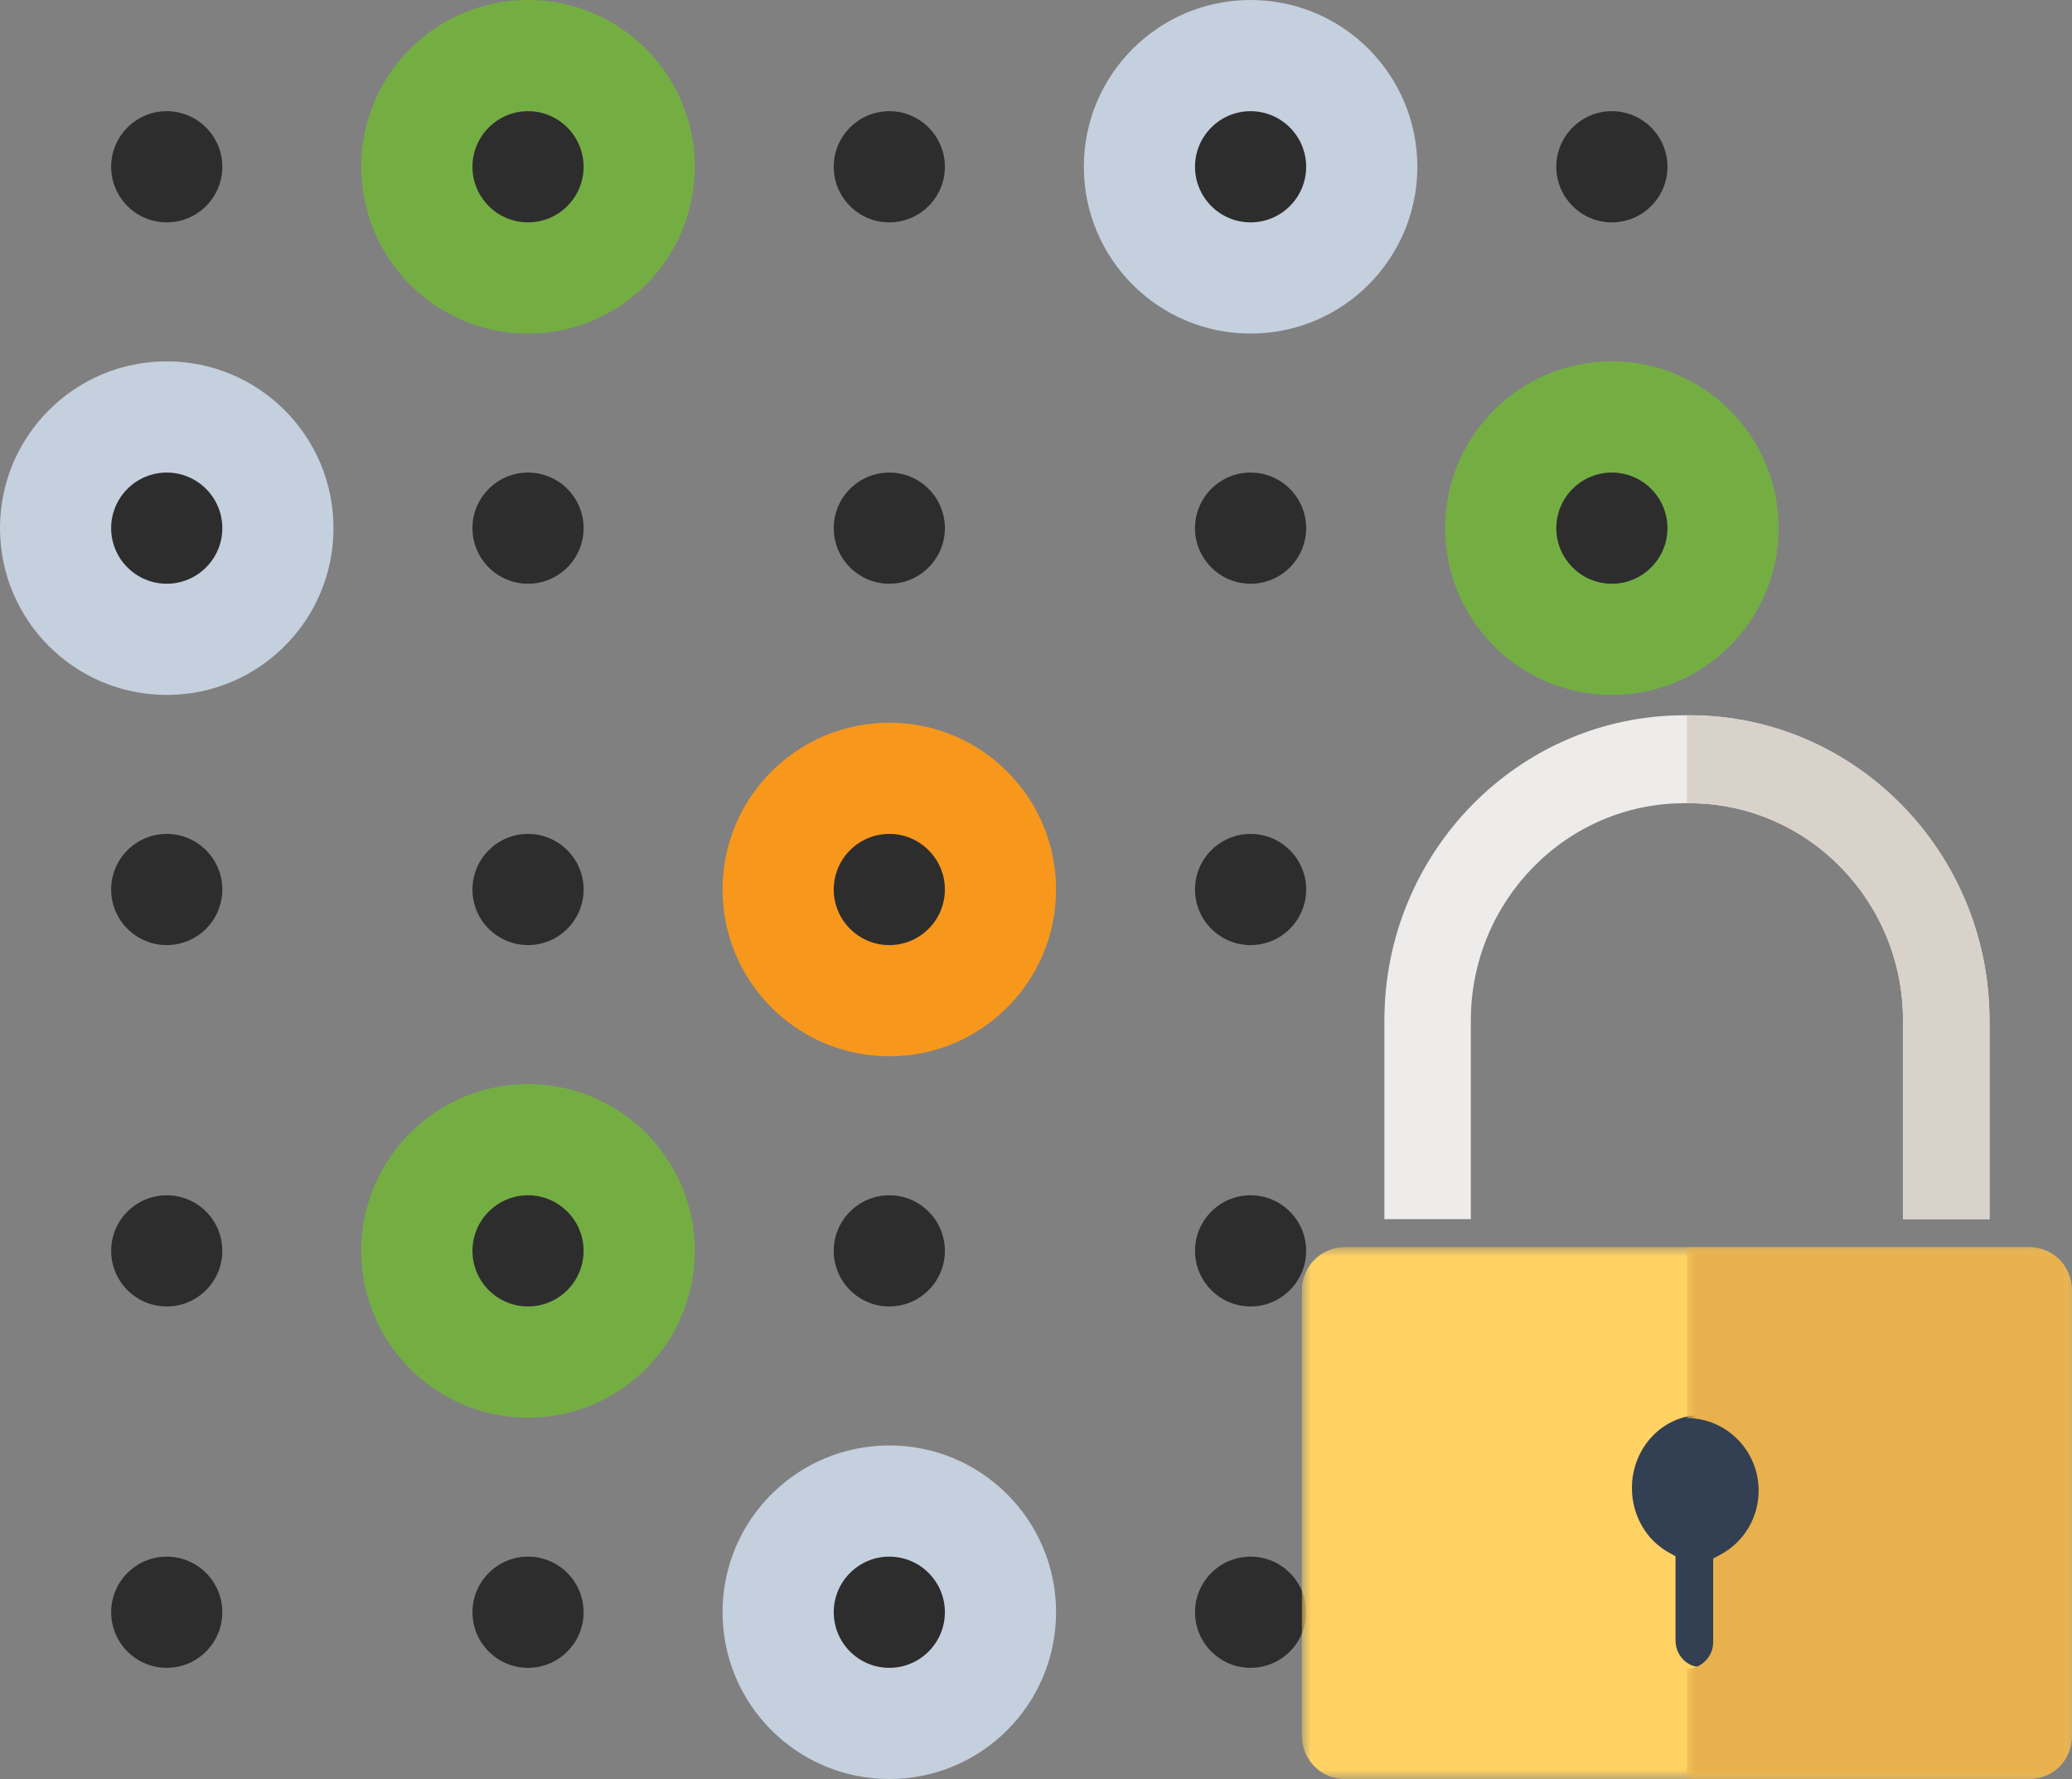 <svg xmlns="http://www.w3.org/2000/svg" xmlns:xlink="http://www.w3.org/1999/xlink" width="113px" height="97px" viewBox="0 0 113 97"><rect x="0" y="0" width="113" height="97" fill="#808080" stroke="none"/><title>Group 2</title><defs><polygon id="path-1" points="0 0 42 0 42 29 0 29"></polygon><polygon id="path-3" points="0 0 21 0 21 29 0 29"></polygon></defs><g id="Final" stroke="none" stroke-width="1" fill="none" fill-rule="evenodd"><g id="Terra-details" transform="translate(-663, -1375)"><g id="Analysis-Section" transform="translate(187.5, 1141)"><g id="Bring" transform="translate(389.5, 193)"><g id="Group-2" transform="translate(86, 41)"><g id="Group-10"><path d="M18.188,28.797 C18.188,33.819 14.116,37.891 9.094,37.891 C4.072,37.891 -1.42108547e-14,33.819 -1.42108547e-14,28.797 C-1.42108547e-14,23.775 4.072,19.703 9.094,19.703 C14.116,19.703 18.188,23.775 18.188,28.797" id="Fill-1" fill="#C5D0DE"></path><path d="M57.594,87.906 C57.594,92.928 53.522,97 48.5,97 C43.478,97 39.406,92.928 39.406,87.906 C39.406,82.884 43.478,78.812 48.5,78.812 C53.522,78.812 57.594,82.884 57.594,87.906" id="Fill-3" fill="#C5D0DE"></path><path d="M57.594,48.5 C57.594,53.522 53.522,57.594 48.5,57.594 C43.478,57.594 39.406,53.522 39.406,48.5 C39.406,43.478 43.478,39.406 48.5,39.406 C53.522,39.406 57.594,43.478 57.594,48.5" id="Fill-7" fill="#F7981C"></path><path d="M37.891,68.203 C37.891,73.225 33.819,77.297 28.797,77.297 C23.775,77.297 19.703,73.225 19.703,68.203 C19.703,63.181 23.775,59.109 28.797,59.109 C33.819,59.109 37.891,63.181 37.891,68.203" id="Fill-9" fill="#74AE43"></path><path d="M37.891,9.094 C37.891,14.116 33.819,18.188 28.797,18.188 C23.775,18.188 19.703,14.116 19.703,9.094 C19.703,4.072 23.775,0 28.797,0 C33.819,0 37.891,4.072 37.891,9.094" id="Fill-11" fill="#74AE43"></path><path d="M97,28.797 C97,33.819 92.928,37.891 87.906,37.891 C82.884,37.891 78.812,33.819 78.812,28.797 C78.812,23.775 82.884,19.703 87.906,19.703 C92.928,19.703 97,23.775 97,28.797" id="Fill-13" fill="#74AE43"></path><path d="M77.297,9.094 C77.297,14.116 73.225,18.188 68.203,18.188 C63.181,18.188 59.109,14.116 59.109,9.094 C59.109,4.072 63.181,0 68.203,0 C73.225,0 77.297,4.072 77.297,9.094" id="Fill-15" fill="#C5D0DE"></path><path d="M9.094,12.125 C7.422,12.125 6.062,10.765 6.062,9.094 C6.062,7.423 7.422,6.062 9.094,6.062 C10.765,6.062 12.125,7.423 12.125,9.094 C12.125,10.765 10.765,12.125 9.094,12.125 L9.094,12.125 Z" id="Fill-17" fill="#2D2D2E"></path><path d="M28.797,12.125 C27.125,12.125 25.766,10.765 25.766,9.094 C25.766,7.423 27.125,6.062 28.797,6.062 C30.469,6.062 31.828,7.423 31.828,9.094 C31.828,10.765 30.469,12.125 28.797,12.125 L28.797,12.125 Z" id="Fill-19" fill="#2D2D2E"></path><path d="M48.5,12.125 C46.828,12.125 45.469,10.765 45.469,9.094 C45.469,7.423 46.828,6.062 48.5,6.062 C50.172,6.062 51.531,7.423 51.531,9.094 C51.531,10.765 50.172,12.125 48.5,12.125 L48.5,12.125 Z" id="Fill-21" fill="#2D2D2E"></path><path d="M68.203,12.125 C66.531,12.125 65.172,10.765 65.172,9.094 C65.172,7.423 66.531,6.062 68.203,6.062 C69.875,6.062 71.234,7.423 71.234,9.094 C71.234,10.765 69.875,12.125 68.203,12.125 L68.203,12.125 Z" id="Fill-23" fill="#2D2D2E"></path><path d="M87.906,12.125 C86.235,12.125 84.875,10.765 84.875,9.094 C84.875,7.423 86.235,6.062 87.906,6.062 C89.578,6.062 90.938,7.423 90.938,9.094 C90.938,10.765 89.578,12.125 87.906,12.125 L87.906,12.125 Z" id="Fill-25" fill="#2D2D2E"></path><path d="M9.094,31.828 C7.422,31.828 6.062,30.468 6.062,28.797 C6.062,27.126 7.422,25.766 9.094,25.766 C10.765,25.766 12.125,27.126 12.125,28.797 C12.125,30.468 10.765,31.828 9.094,31.828 L9.094,31.828 Z" id="Fill-27" fill="#2D2D2E"></path><path d="M28.797,31.828 C27.125,31.828 25.766,30.468 25.766,28.797 C25.766,27.126 27.125,25.766 28.797,25.766 C30.469,25.766 31.828,27.126 31.828,28.797 C31.828,30.468 30.469,31.828 28.797,31.828 L28.797,31.828 Z" id="Fill-29" fill="#2D2D2E"></path><path d="M48.5,31.828 C46.828,31.828 45.469,30.468 45.469,28.797 C45.469,27.126 46.828,25.766 48.5,25.766 C50.172,25.766 51.531,27.126 51.531,28.797 C51.531,30.468 50.172,31.828 48.5,31.828 L48.5,31.828 Z" id="Fill-31" fill="#2D2D2E"></path><path d="M68.203,31.828 C66.531,31.828 65.172,30.468 65.172,28.797 C65.172,27.126 66.531,25.766 68.203,25.766 C69.875,25.766 71.234,27.126 71.234,28.797 C71.234,30.468 69.875,31.828 68.203,31.828 L68.203,31.828 Z" id="Fill-33" fill="#2D2D2E"></path><path d="M87.906,31.828 C86.235,31.828 84.875,30.468 84.875,28.797 C84.875,27.126 86.235,25.766 87.906,25.766 C89.578,25.766 90.938,27.126 90.938,28.797 C90.938,30.468 89.578,31.828 87.906,31.828 L87.906,31.828 Z" id="Fill-35" fill="#2D2D2E"></path><path d="M9.094,51.531 C7.422,51.531 6.062,50.171 6.062,48.5 C6.062,46.829 7.422,45.469 9.094,45.469 C10.765,45.469 12.125,46.829 12.125,48.5 C12.125,50.171 10.765,51.531 9.094,51.531 L9.094,51.531 Z" id="Fill-37" fill="#2D2D2E"></path><path d="M28.797,51.531 C27.125,51.531 25.766,50.171 25.766,48.5 C25.766,46.829 27.125,45.469 28.797,45.469 C30.469,45.469 31.828,46.829 31.828,48.5 C31.828,50.171 30.469,51.531 28.797,51.531 L28.797,51.531 Z" id="Fill-39" fill="#2D2D2E"></path><path d="M48.5,51.531 C46.828,51.531 45.469,50.171 45.469,48.5 C45.469,46.829 46.828,45.469 48.5,45.469 C50.172,45.469 51.531,46.829 51.531,48.5 C51.531,50.171 50.172,51.531 48.5,51.531 L48.5,51.531 Z" id="Fill-41" fill="#2D2D2E"></path><path d="M68.203,51.531 C66.531,51.531 65.172,50.171 65.172,48.5 C65.172,46.829 66.531,45.469 68.203,45.469 C69.875,45.469 71.234,46.829 71.234,48.5 C71.234,50.171 69.875,51.531 68.203,51.531 L68.203,51.531 Z" id="Fill-43" fill="#2D2D2E"></path><path d="M9.094,71.234 C7.422,71.234 6.062,69.874 6.062,68.203 C6.062,66.532 7.422,65.172 9.094,65.172 C10.765,65.172 12.125,66.532 12.125,68.203 C12.125,69.874 10.765,71.234 9.094,71.234 L9.094,71.234 Z" id="Fill-47" fill="#2D2D2E"></path><path d="M28.797,71.234 C27.125,71.234 25.766,69.874 25.766,68.203 C25.766,66.532 27.125,65.172 28.797,65.172 C30.469,65.172 31.828,66.532 31.828,68.203 C31.828,69.874 30.469,71.234 28.797,71.234 L28.797,71.234 Z" id="Fill-49" fill="#2D2D2E"></path><path d="M48.5,71.234 C46.828,71.234 45.469,69.874 45.469,68.203 C45.469,66.532 46.828,65.172 48.5,65.172 C50.172,65.172 51.531,66.532 51.531,68.203 C51.531,69.874 50.172,71.234 48.5,71.234 L48.5,71.234 Z" id="Fill-51" fill="#2D2D2E"></path><path d="M68.203,71.234 C66.531,71.234 65.172,69.874 65.172,68.203 C65.172,66.532 66.531,65.172 68.203,65.172 C69.875,65.172 71.234,66.532 71.234,68.203 C71.234,69.874 69.875,71.234 68.203,71.234 L68.203,71.234 Z" id="Fill-53" fill="#2D2D2E"></path><path d="M9.094,90.938 C7.422,90.938 6.062,89.577 6.062,87.906 C6.062,86.235 7.422,84.875 9.094,84.875 C10.765,84.875 12.125,86.235 12.125,87.906 C12.125,89.577 10.765,90.938 9.094,90.938 L9.094,90.938 Z" id="Fill-57" fill="#2D2D2E"></path><path d="M28.797,90.938 C27.125,90.938 25.766,89.577 25.766,87.906 C25.766,86.235 27.125,84.875 28.797,84.875 C30.469,84.875 31.828,86.235 31.828,87.906 C31.828,89.577 30.469,90.938 28.797,90.938 L28.797,90.938 Z" id="Fill-59" fill="#2D2D2E"></path><path d="M48.5,90.938 C46.828,90.938 45.469,89.577 45.469,87.906 C45.469,86.235 46.828,84.875 48.5,84.875 C50.172,84.875 51.531,86.235 51.531,87.906 C51.531,89.577 50.172,90.938 48.5,90.938 L48.5,90.938 Z" id="Fill-61" fill="#2D2D2E"></path><path d="M68.203,90.938 C66.531,90.938 65.172,89.577 65.172,87.906 C65.172,86.235 66.531,84.875 68.203,84.875 C69.875,84.875 71.234,86.235 71.234,87.906 C71.234,89.577 69.875,90.938 68.203,90.938 L68.203,90.938 Z" id="Fill-63" fill="#2D2D2E"></path><path d="M87.906,90.938 C86.235,90.938 84.875,89.577 84.875,87.906 C84.875,86.235 86.235,84.875 87.906,84.875 C89.578,84.875 90.938,86.235 90.938,87.906 C90.938,89.577 89.578,90.938 87.906,90.938 L87.906,90.938 Z" id="Fill-65" fill="#2D2D2E"></path></g><g id="Group-13" transform="translate(71, 39)"><path d="M9.215,27.474 L9.215,16.638 C9.215,10.108 14.439,4.796 20.859,4.796 L21.142,4.796 C27.562,4.796 32.785,10.108 32.785,16.638 L32.785,27.474 L37.5,27.474 L37.5,16.638 C37.5,7.464 30.162,0 21.142,0 L20.859,0 C11.838,0 4.5,7.464 4.5,16.638 L4.5,27.474 L9.215,27.474 Z" id="Fill-1" fill="#EDECEB"></path><g id="Group-5" transform="translate(0, 29)"><mask id="mask-2" fill="white"><use xlink:href="#path-1"></use></mask><g id="Clip-4"></g><path d="M39.668,0 L2.33,0 C1.044,0 -7.5885009e-05,1.055 -7.5885009e-05,2.356 L-7.5885009e-05,26.645 C-7.5885009e-05,27.947 1.044,29 2.33,29 L39.668,29 C40.956,29 42,27.947 42,26.645 L42,2.356 C42,1.055 40.956,0 39.668,0" id="Fill-3" fill="#FFD263" mask="url(#mask-2)"></path></g><path d="M25.5,42.131 C25.5,43.612 24.731,44.96 23.493,45.65 L23.123,45.857 L23.123,50.44 C23.123,51.244 22.506,51.895 21.75,51.895 C20.994,51.895 20.377,51.244 20.377,50.44 L20.377,45.855 L20.009,45.65 C18.77,44.96 18,43.612 18,42.131 C18,39.942 19.684,38.158 21.75,38.158 C23.817,38.158 25.5,39.942 25.5,42.131" id="Fill-6" fill="#333F52"></path><path d="M21.142,0 L21,0 L21,4.796 L21.142,4.796 C27.562,4.796 32.785,10.108 32.785,16.638 L32.785,27.474 L37.5,27.474 L37.5,16.638 C37.5,7.464 30.162,0 21.142,0" id="Fill-8" fill="#D9D2CB"></path><g id="Group-12" transform="translate(21, 29)"><mask id="mask-4" fill="white"><use xlink:href="#path-3"></use></mask><g id="Clip-11"></g><path d="M18.669,0 L0,0 L0,9.322 C2.156,9.322 3.91,11.096 3.91,13.273 C3.91,14.745 3.109,16.085 1.817,16.771 L1.431,16.978 L1.431,21.535 C1.431,22.333 0.788,22.981 0,22.981 L0,29 L18.669,29 C19.956,29 21,27.947 21,26.645 L21,2.356 C21,1.055 19.956,0 18.669,0" id="Fill-10" fill="#E8B14D" mask="url(#mask-4)"></path></g></g></g></g></g></g></g></svg>
